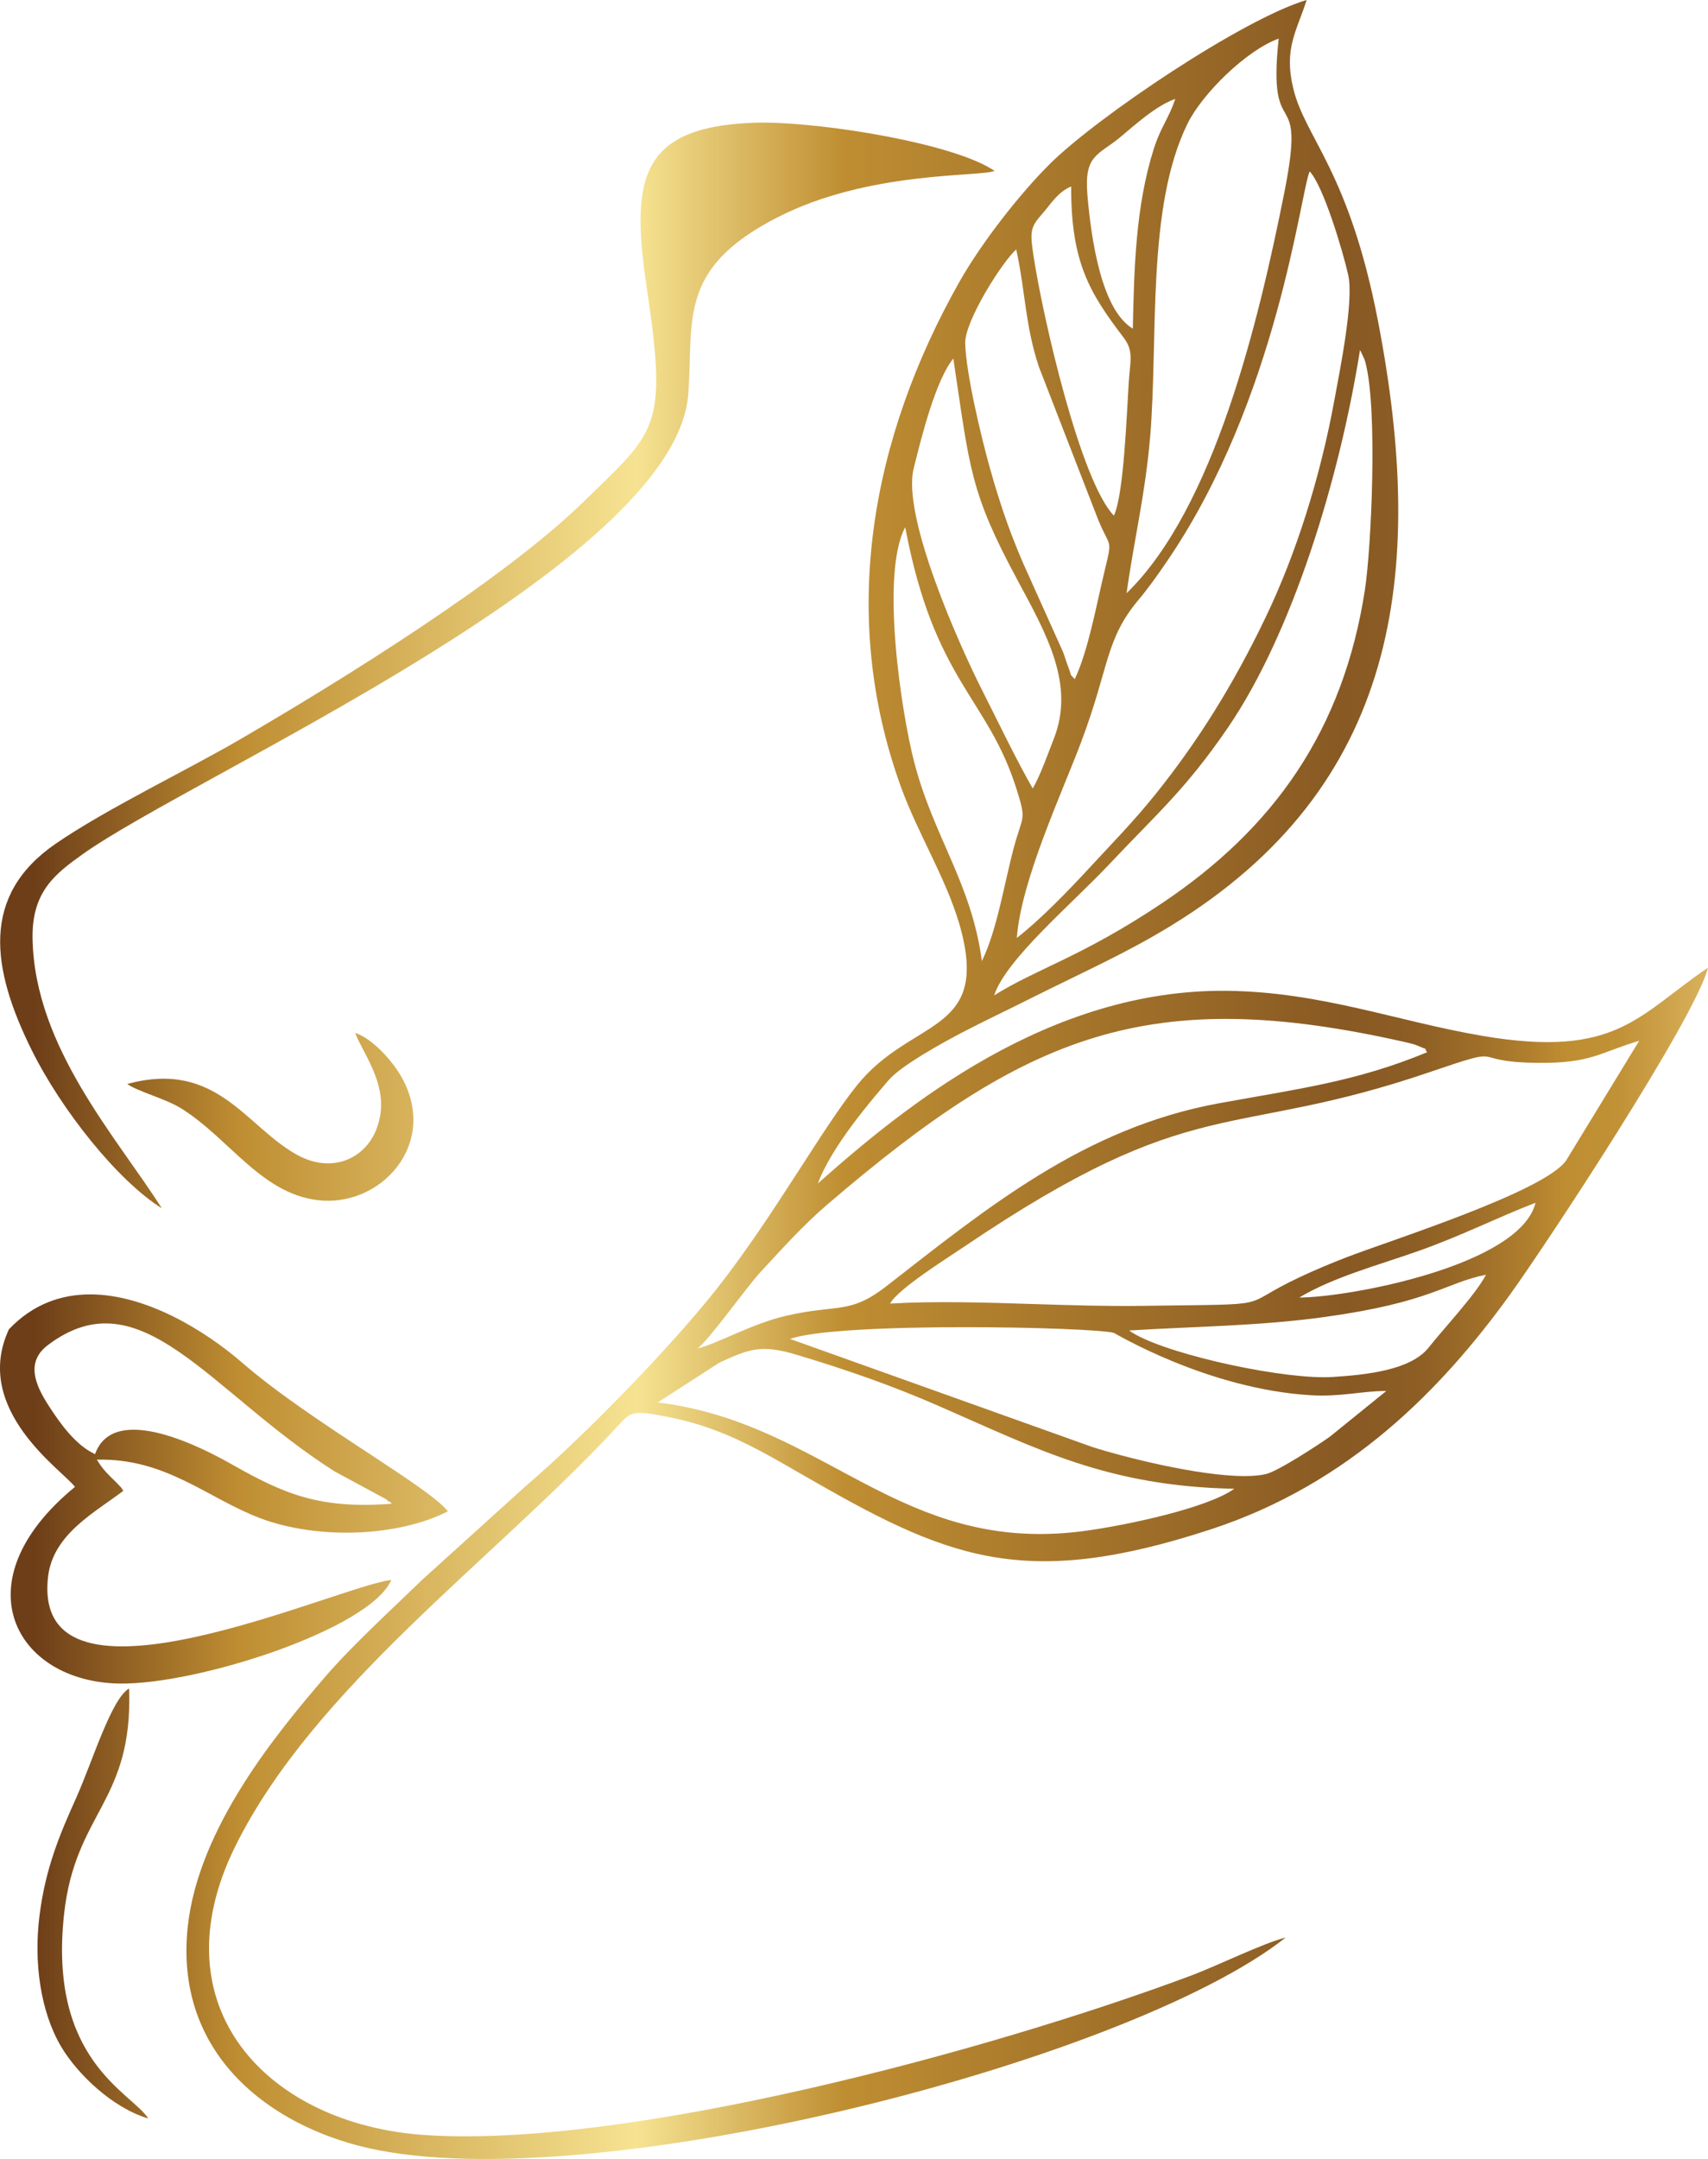 <svg viewBox="0 0 498.09 629.38" xmlns:xlink="http://www.w3.org/1999/xlink" xmlns="http://www.w3.org/2000/svg" data-name="Camada 2" id="Camada_2">
  <defs>
    <style>
      .cls-1 {
        fill: none;
      }

      .cls-2 {
        fill: url(#linear-gradient);
      }

      .cls-3 {
        clip-path: url(#clippath);
      }
    </style>
    <clipPath id="clippath">
      <path d="M22.37,523.78c-5.02,11.15-9.08,20.73-10.85,34.65-1.73,13.66.31,28.07,6.29,38.17,4.83,8.15,15.07,17.9,25.43,20.98-4.84-7.61-29.3-16.79-24.54-59.7,3.3-29.74,20.1-32.47,18.96-65.65-5.14,2.82-10.75,21.44-15.3,31.54M14.11,409.65c-3.95-6.13-6.62-12.67-.1-17.57,27.16-20.45,46.95,13.62,83.59,36.87l15.09,8.15c.2.13.63.85.77.62.14-.24.53.42.77.65-20.89,1.57-31.15-2.71-46.58-11.46-7.29-4.13-34.35-18.71-39.93-3-5.7-2.64-10.19-8.94-13.61-14.26M2.62,387.48c-10.99,23.56,15.91,41.34,19.24,45.98-33.69,27.62-17.44,56.9,13.06,57.33,22.82.32,73.07-15.91,79.18-30.21-15.82,1.85-105.05,43.19-100.09-.86,1.4-12.49,13.64-18.78,21.94-25.11-.86-1.41-.23-.51-1.5-1.9-.88-.97-1.36-1.33-2.29-2.28-1.94-1.98-2.53-2.68-3.91-4.91,20.19-.51,32.32,11.31,47.71,17.09,16.6,6.24,39.92,5.47,54.65-2.02-5.53-7.24-40.19-26.18-59.76-43.15-11.32-9.82-28.43-20.1-44.55-20.1-8.5,0-16.72,2.86-23.68,10.15M109.8,329.14c-3.37,8.71-12.97,12.98-22.87,7.67-15.17-8.14-23.59-28.01-49.82-20.8,3.09,2.19,11.13,4.26,15.64,7.05,14.38,8.9,23.95,25.89,41.48,26.94,18.22,1.09,34.5-18.2,21.82-37.73-2.57-3.95-7.9-9.75-12.49-11.14,2.84,7.02,10.69,16.48,6.23,28.01M219.79,35.79c-34.57,1.23-35.7,17.89-30.98,49.55,5.93,39.77,2.29,40.53-18.68,60.98-23.48,22.88-70.23,51.8-99.88,69.08-16.02,9.34-39,20.26-53.97,30.53-21.98,15.08-18.85,36.35-7.05,60.16,8.72,17.59,25.13,38.13,37.94,46.13-12.94-20.48-37.12-46.89-37.68-78.61-.24-13.72,6.69-18.91,14.53-24.53,31.92-22.86,172.88-84.49,176.68-134.13,1.65-21.49-3.38-36.5,25.93-51.54,26.71-13.71,59.09-11.76,63.4-13.59-11.47-7.89-49.07-14.08-67.73-14.08-.89,0-1.73.01-2.52.04M191.8,408.85l17.98-11.61c8.67-4.02,12.28-5.37,22.37-2.35,14.49,4.33,27.82,8.97,41.11,14.76,29.52,12.88,49.59,23.58,86.68,24.36-7.8,5.59-30.92,10.5-42.87,12.18-4.84.68-9.43,1-13.8,1-44.72,0-66.62-32.88-111.47-38.35M318.3,421.74l-87.91-31.42c14.31-5.08,88.49-3.46,94.4-1.77.37.1,27.32,16.38,57.43,18.18,8.85.53,14.74-1.23,22.07-1.24l-16.46,13.32c-3.17,2.27-15.17,10.13-18.74,10.93-1.72.39-3.81.56-6.17.56-13.42,0-35.31-5.57-44.62-8.55M329.26,387.86c19.83-1.22,37.93-1.29,57.08-3.94,31.12-4.31,35.04-9.91,47.01-12.32-2.93,5.69-12.42,15.78-16.71,21.22-5.22,6.62-18.13,7.95-27.89,8.59-.81.05-1.68.08-2.61.08-15.83,0-48.41-7.45-56.87-13.63M413.64,364.69c12.67-4.47,23.2-9.86,34.15-14.06-4.49,18.33-54.58,27.62-68.89,27.62,9.96-5.96,22.8-9.35,34.74-13.56M478.03,303.4l-21.26,34.82c-6.07,9.13-51.95,23.58-64.14,28.32-4.87,1.89-9.09,3.66-13.61,5.78-18.97,8.88-4.88,7.78-46.2,8.36-10.11.14-20.62-.19-31.12-.52-14.4-.46-28.78-.91-42.13-.15,2.32-4.29,16.54-13.16,21.53-16.53,67.97-45.99,76.78-30.75,136.14-51.04,23.45-8.01,10.03-2.87,30.88-2.6,15.94.2,18.13-2.93,29.9-6.43ZM221.45,371.18c6.95-7.47,12.63-13.89,19.87-20.09,57.99-49.66,93.65-64.23,168.43-47.3,1.16.26,2.61.59,3.58,1.01,2.62,1.13,2.81,1.11,2.64,1.1-.15-.02-.59-.03.25.83-20.58,8.56-37.64,10.69-60.65,14.88-39.48,7.19-67.79,30.58-97.16,53.4-10.65,8.27-14.12,5.11-29.02,8.53-10.18,2.33-20.26,8.24-26.05,9.57,2.8-1.63,14.45-17.97,18.12-21.92M266.66,222.42c-3.9-14.97-9.93-55.22-2.68-68.73,8.52,45.11,24.01,49.5,32.46,76.33,2.97,9.41,1.81,7.47-.71,16.8-2.96,10.93-4.83,23.96-9.39,33.35-3.01-22.62-14.06-36.22-19.67-57.75M286.44,201.27c-6.73-13.27-23.45-50.73-20-64.67,2.32-9.38,6.4-25.72,11.57-32.08,4.85,32.3,4.8,38.75,18.77,64.7,8.55,15.88,16.67,30.34,10.6,45.97-1.59,4.08-4.1,11.12-6.22,14.66-4.91-8.58-9.98-19.23-14.72-28.58M323.6,251.83c13.42-14.27,22.15-21.65,34.5-39.73,18.72-27.4,32.51-72.3,38.51-110.09l1.25,2.62c.09.27.21.6.29.9,3.68,13.45,1.75,54.38-.12,66.48-6.32,40.88-26.5,69.48-59.37,91.43-23.27,15.54-36.01,18.78-48.75,26.73,3.52-10.6,22.51-26.46,33.7-38.35M311.48,194.3c-.44-1.08-.99-2.95-1.42-4.11l-9.93-22.09c-4.77-10.36-8.15-19.83-11.51-31.85-2.43-8.71-6.91-27.24-7.14-36.19-.17-6.54,11.06-24.1,14.88-27.33,2.69,12.34,2.6,22.25,6.62,34.25l17.28,44.55c3.52,8.57,4.26,5.01,1.78,15.26-2.35,9.76-4.66,22.83-8.63,31.21-1.93-2.23-.52-.16-1.94-3.71M301.37,74.43c-1.07-7.1-.88-8.2,2.7-12.25,2.43-2.75,4.31-6.11,8.3-7.83-.06,22.01,5.3,30.96,15.28,44.03,3.07,4.02,1.91,6.89,1.51,13.13-.59,9.16-1.41,32.58-4.32,38.81-9.76-10.09-20.73-57.75-23.47-75.9M315.36,216.11c8.21-21.79,6.92-29.71,16.76-41.37,2.85-3.38,5.54-7.23,8.24-11.17,32.28-47.29,38.9-107.75,41.57-113.6,3.94,4.14,9.55,22.78,11.22,30.1,1.73,7.53-2.35,27.49-4.01,36.55-4.15,22.68-11.22,44.9-19.97,63.17-9.55,19.94-19.82,36.26-31.94,51.41-6.57,8.21-12.85,14.56-19.43,21.69-6.18,6.7-14.34,15.15-21.27,20.53,1.22-16.71,13.18-42.3,18.84-57.3M317.1,56.62c-.97-11.52,3.26-11.4,9.44-16.51,4.39-3.64,10.49-9.26,16.19-11.28-1.87,5.67-4.25,8.23-6.23,14.46-5.33,16.78-5.76,34.72-6.15,52.52-9.1-5.5-12.11-25.65-13.26-39.2M335.4,127.5c2.43-29.05-1.14-67.09,10.95-91.53,4.28-8.66,17.13-21.32,26.54-24.72-3.44,32.26,8.32,11.44,1.64,44.91-7.44,37.32-20.42,91.95-45.99,116.76,2.1-15.22,5.47-28.91,6.85-45.43M305.92,48.04c-8.31,8.26-19.57,22.48-26.22,34.27-25.46,45.15-35.28,96.7-16.94,147.16,5.27,14.52,14.2,28.2,17.78,42.77,7.18,29.21-14.96,24.75-30.58,44.09-10.25,12.7-24.06,37.82-40.52,58.84-13.39,17.1-39.28,43.69-56.12,58.04l-29.97,27.12c-8.81,8.53-20.74,19.42-28.55,28.52-13.43,15.67-36.96,43.66-40.06,72.93-3.75,35.35,21.37,56.12,49.37,63.61,63.77,17.07,224.55-23.98,270.8-60.55-6.32,1.52-20.07,8.28-27.47,11.04-59.21,22.14-164.84,50.5-223.57,46.52-45.72-3.1-78.53-37.3-55.2-84.29,22.9-46.12,75.2-83.4,110.49-121.32,4.48-4.82,4.41-5.8,13.43-4.15,5.6,1.02,10.21,2.21,15.31,4.07,9.4,3.42,17.94,8.49,25.87,13.06,41.95,24.18,63.99,34.2,119.39,16.04,40.31-13.21,67.21-40.77,87.06-68.23,10.52-14.54,54.21-80.81,57.86-95.47-20.31,13.69-26.49,26.58-65.9,19.84-24.83-4.25-46.98-12.78-74.22-13.11-52.16-.64-94.14,33.69-119.46,56.16,4.12-11.03,15.77-24.41,20.63-30.11,3.66-4.3,16.07-11.08,21.26-13.8,6.31-3.3,14.02-6.95,20.59-10.25,14.81-7.44,27.22-12.84,40.59-21.03,65.99-40.42,74.53-102.17,60.33-175.96-8.47-44.04-21.22-53.46-24.74-67.99-2.85-11.76.98-16.72,3.89-25.87-18.31,5.4-60.9,33.87-75.15,48.04" class="cls-1"></path>
    </clipPath>
    <linearGradient gradientUnits="userSpaceOnUse" gradientTransform="translate(-1363284.93 1277184.04) scale(498.09 -498.09)" y2="2563.53" x2="2738.04" y1="2563.53" x1="2737.04" id="linear-gradient">
      <stop stop-color="#6d3e18" offset="0"></stop>
      <stop stop-color="#bf8e32" offset=".12"></stop>
      <stop stop-color="#f6e392" offset=".35"></stop>
      <stop stop-color="#bf8e32" offset=".47"></stop>
      <stop stop-color="#885923" offset=".76"></stop>
      <stop stop-color="#8c5d24" offset=".8"></stop>
      <stop stop-color="#9a6a28" offset=".83"></stop>
      <stop stop-color="#b1802e" offset=".87"></stop>
      <stop stop-color="#bf8e32" offset=".89"></stop>
      <stop stop-color="#c19136" offset=".92"></stop>
      <stop stop-color="#ca9d44" offset=".94"></stop>
      <stop stop-color="#d8b05b" offset=".97"></stop>
      <stop stop-color="#ebca7b" offset="1"></stop>
      <stop stop-color="#eccb7c" offset="1"></stop>
    </linearGradient>
  </defs>
  <g data-name="Layer 1" id="Layer_1">
    <g class="cls-3">
      <rect height="642.46" width="509.91" y="0" x="-11.83" class="cls-2"></rect>
    </g>
  </g>
</svg>